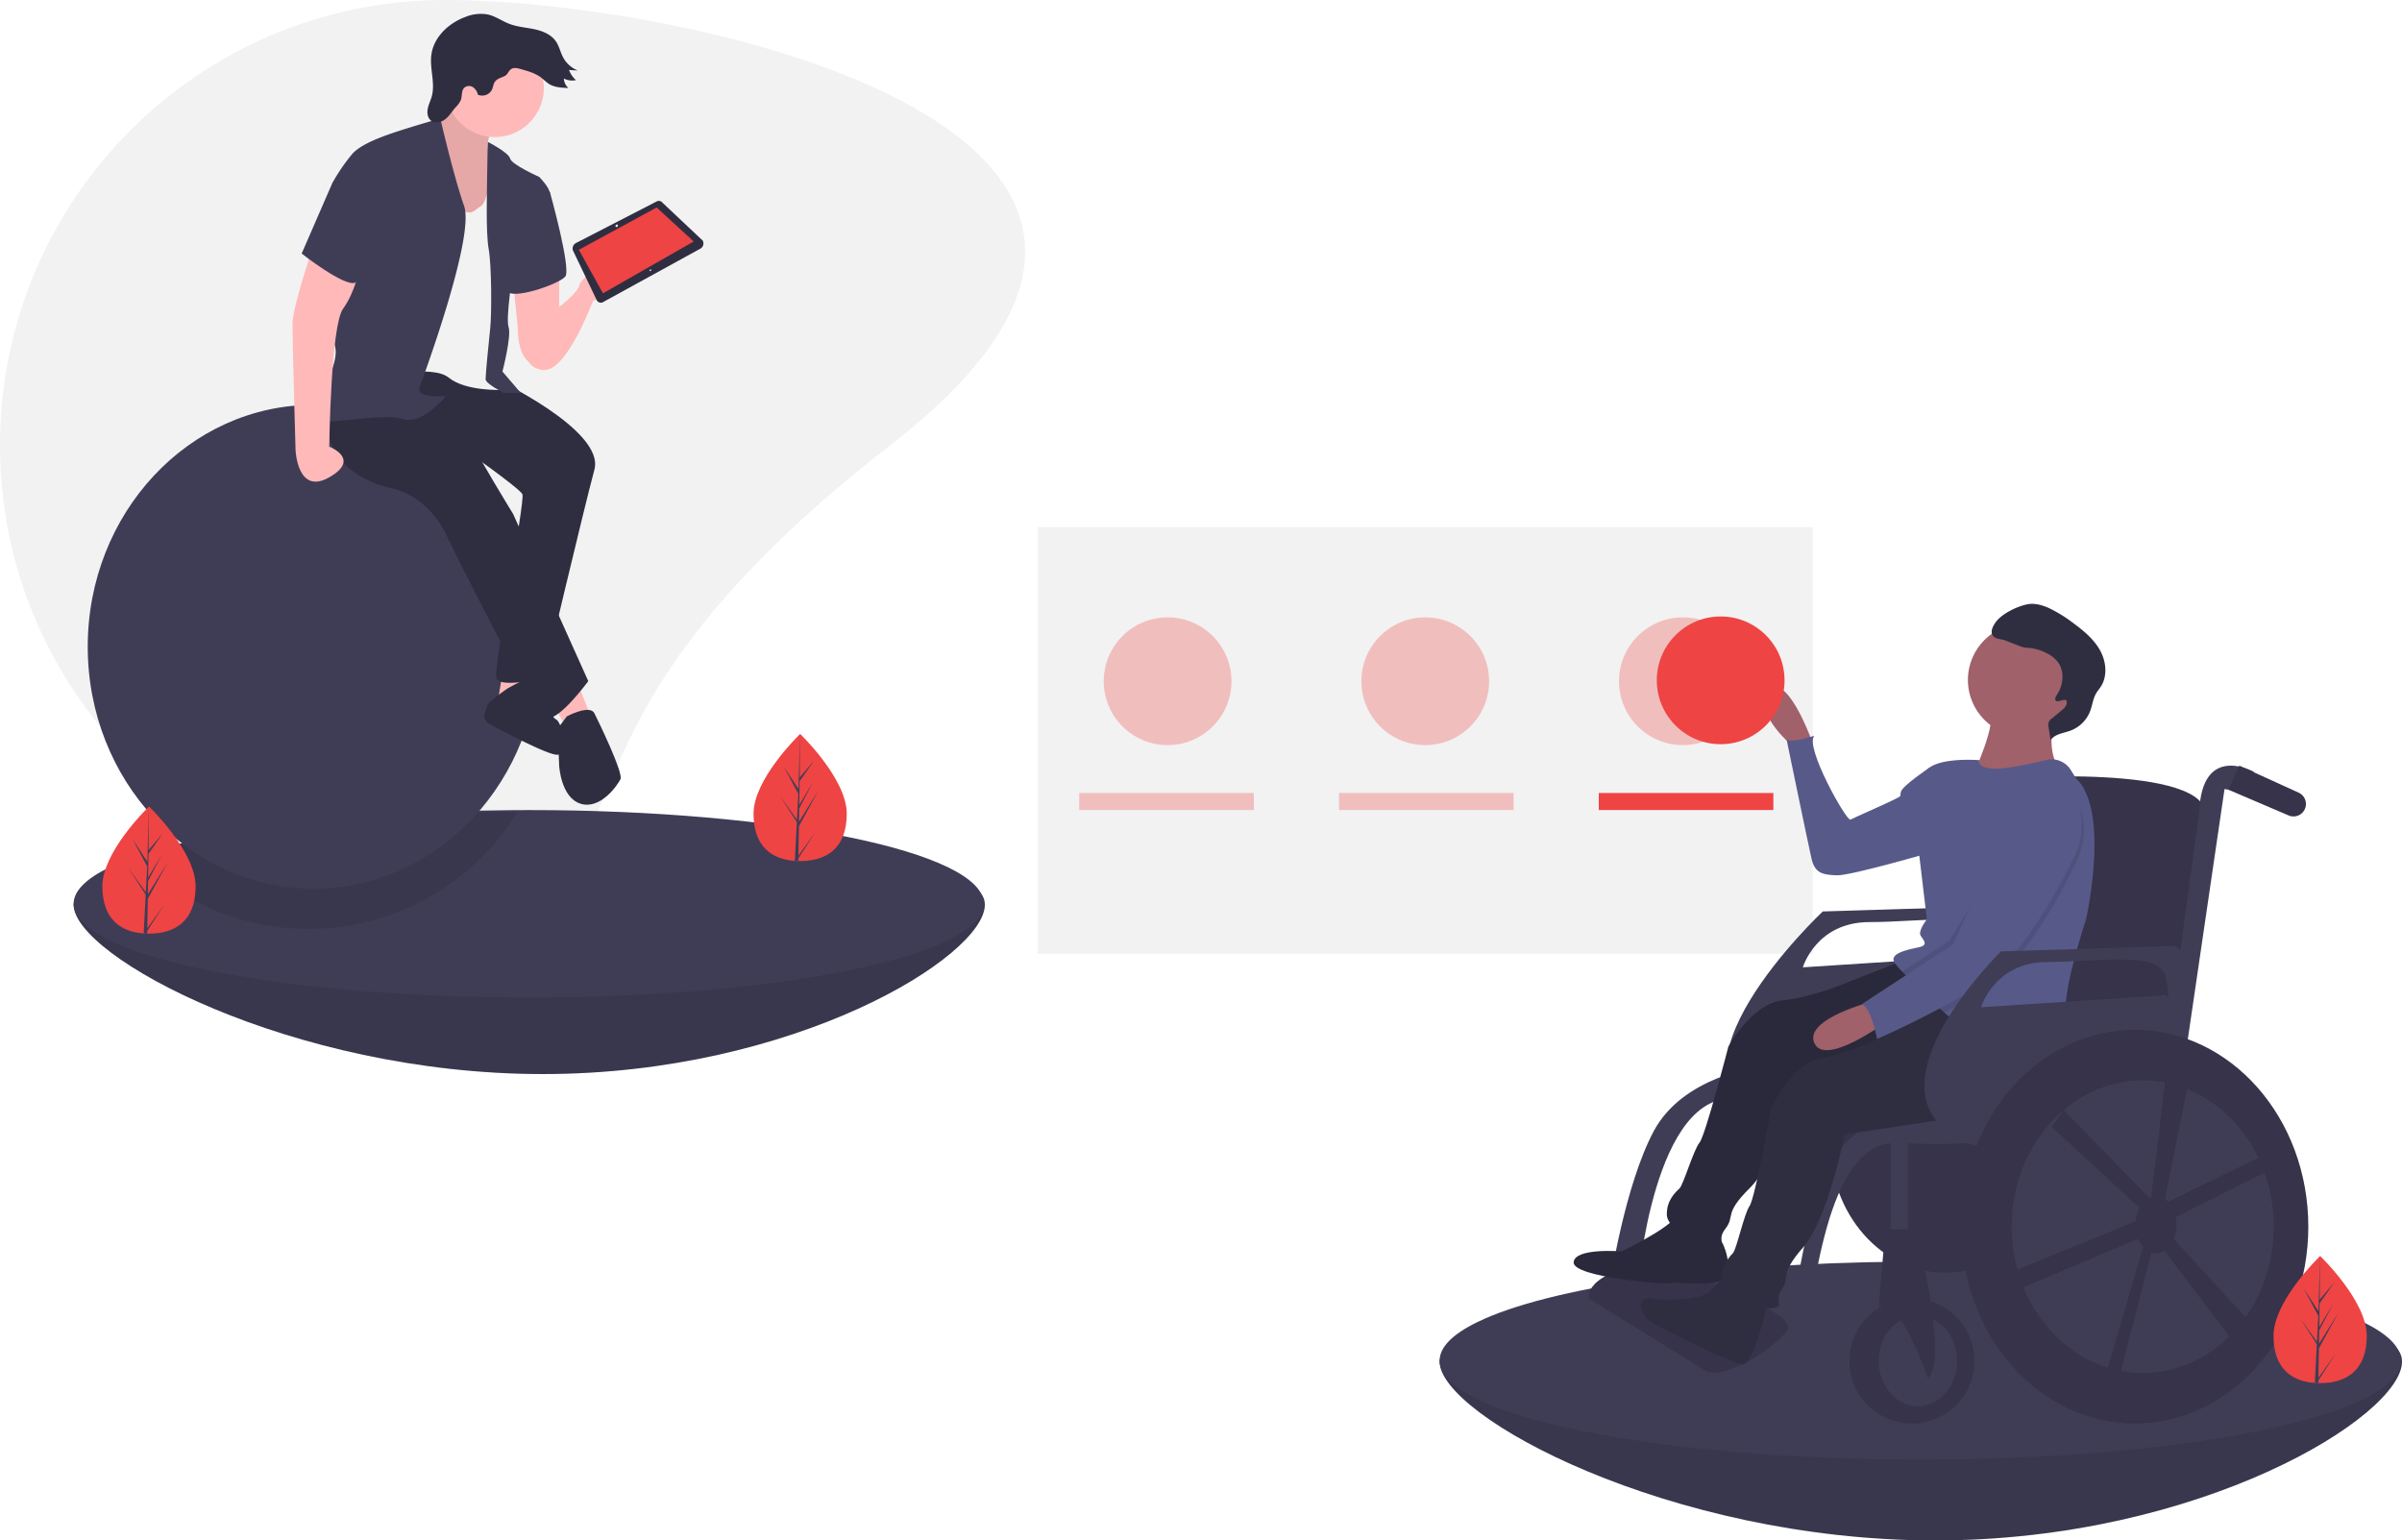 <svg id="a3a13504-18ee-4099-a22c-5e563c906cad" data-name="Layer 1" xmlns="http://www.w3.org/2000/svg" width="1191.523" height="764.215" viewBox="0 0 1191.523 764.215"><title>collab</title><path d="M445.925,288.736c-199.277,154.418-98.875,220.843-220.843,220.843s-220.843-98.875-220.843-220.843,98.875-220.843,220.843-220.843S645.202,134.318,445.925,288.736Z" transform="translate(-4.238 -67.892)" fill="#f2f2f2"/><path d="M492.762,516.736c0,25.665-94.571,84-219.25,84s-232.75-58.335-232.75-84c0-6.419,10.586,1.552,22-4,33.23-16.193,112.464-4.257,202.395-4.923q4.162-.038,8.355-.038C398.191,507.775,492.762,491.071,492.762,516.736Z" transform="translate(-4.238 -67.892)" fill="#3f3d56"/><path d="M492.762,516.736c0,25.665-94.571,84-219.25,84s-232.75-58.335-232.75-84c0-6.419,10.586,1.552,22-4,33.23-16.193,112.464-4.257,202.395-4.923q4.162-.038,8.355-.038C398.191,507.775,492.762,491.071,492.762,516.736Z" transform="translate(-4.238 -67.892)" opacity="0.1"/><path d="M492.262,516.256c0,25.665-101.071,46.48-225.75,46.48s-225.75-20.816-225.75-46.48c0-6.419,6.308-12.525,17.722-18.077,33.23-16.193,109.742-27.7,199.673-28.366q4.162-.038,8.355-.038C391.191,469.775,492.262,490.591,492.262,516.256Z" transform="translate(-4.238 -67.892)" fill="#3f3d56"/><path d="M260.842,470.766a121.496,121.496,0,0,1-189.28,22.58C103.062,480.456,175.592,471.296,260.842,470.766Z" transform="translate(-4.238 -67.892)" opacity="0.1"/><ellipse cx="155.523" cy="320.843" rx="112" ry="120" fill="#3f3d56"/><path d="M281.61,202.806v28.131l-14.445,16.726s-6.082-2.281-6.082-17.487l-2.281-22.048Z" transform="translate(-4.238 -67.892)" fill="#ffb9b9"/><path d="M267.164,230.937s23.569-15.966,24.329-21.288,34.213-29.651,28.891-14.445-22.048,22.048-22.048,22.048-12.925,34.973-24.329,34.213S262.603,236.259,267.164,230.937Z" transform="translate(-4.238 -67.892)" fill="#ffb9b9"/><polygon points="249.241 334.109 246.96 347.795 259.125 344.753 259.125 334.109 249.241 334.109" fill="#ffb9b9"/><path d="M255.76,409.605s14.06-8.33,14.633-4.545,6.655,18.23,9.696,19.751,6.843,18.247,0,17.487c-5.3-.589-24.738-10.755-33.234-15.31a4.643,4.643,0,0,1-1.996-6.067,9.579,9.579,0,0,0,1.017-2.952C245.876,416.447,255.76,409.605,255.76,409.605Z" transform="translate(-4.238 -67.892)" fill="#2f2e41"/><path d="M248.917,255.266s55.501,25.85,50.179,45.617S274.007,404.283,274.007,404.283s-22.048,5.322-23.569,0,14.445-88.193,12.925-91.235-29.651-22.809-29.651-22.809L175.93,265.91,200.259,243.101Z" transform="translate(-4.238 -67.892)" fill="#2f2e41"/><polygon points="286.495 338.671 293.338 356.158 281.173 361.48 273.57 347.795 286.495 338.671" fill="#ffb9b9"/><path d="M249.678,130.579s-6.843,9.123-1.521,13.685,1.521,21.288,1.521,21.288l-6.843,19.007-27.37-5.322V148.065l1.521-15.206s13.685-12.925,15.206-22.809S249.678,130.579,249.678,130.579Z" transform="translate(-4.238 -67.892)" fill="#ffb9b9"/><path d="M249.678,130.579s-6.843,9.123-1.521,13.685,1.521,21.288,1.521,21.288l-6.843,19.007-27.37-5.322V148.065l1.521-15.206s13.685-12.925,15.206-22.809S249.678,130.579,249.678,130.579Z" transform="translate(-4.238 -67.892)" opacity="0.1"/><path d="M204.06,249.184s35.734,39.535,35.734,41.056,19.007,32.692,19.007,32.692l37.254,82.871s-14.445,19.767-20.528,18.247-49.419-89.714-49.419-89.714-7.603-19.767-28.131-24.329-36.494-20.528-28.891-38.775S204.06,249.184,204.06,249.184Z" transform="translate(-4.238 -67.892)" fill="#2f2e41"/><circle cx="245.439" cy="43.679" r="24.329" fill="#ffb9b9"/><path d="M248.917,151.106s-3.041,17.487-6.082,19.007-5.322,6.843-12.165-.76-12.925-22.809-12.925-22.809l-23.569,28.891L191.896,255.266s26.61-6.843,34.973,0,26.61,6.082,26.61,6.082l-3.801-15.206,3.041-25.85-.76-23.569-.76-16.726Z" transform="translate(-4.238 -67.892)" fill="#f2f2f2"/><path d="M246.239,138.309s10.281,5.194,11.042,8.235,14.445,9.123,14.445,9.123,5.322,5.322,5.322,8.363-18.247,38.014-18.247,38.014-3.801,23.569-2.281,28.131-3.041,22.048-3.041,22.048l9.123,10.644h-8.363s-9.123-4.562-9.123-6.843,1.521-18.247,2.281-25.09.76-31.172-.76-39.535-.76-30.412-.76-35.734S246.239,138.309,246.239,138.309Z" transform="translate(-4.238 -67.892)" fill="#3f3d56"/><path d="M222.688,126.765s-3.421.773-13.305,3.814-25.09,7.603-30.412,13.685a94.248,94.248,0,0,0-9.884,14.445l3.041,54.741s-6.082,11.404-5.322,17.487,6.843,6.843,2.281,19.767-13.685,24.329-5.322,25.85,30.412-3.801,40.295-.76,21.288-11.404,21.288-11.404-15.206,1.521-12.925-4.562,27.37-74.508,22.048-89.714S222.688,126.765,222.688,126.765Z" transform="translate(-4.238 -67.892)" fill="#3f3d56"/><path d="M273.247,160.23l3.801,3.041s10.644,38.014,7.603,41.816-27.37,12.165-28.891,6.843S273.247,160.23,273.247,160.23Z" transform="translate(-4.238 -67.892)" fill="#3f3d56"/><path d="M160.724,186.84s-11.404,32.692-11.404,41.816,1.521,62.344,1.521,62.344.76,22.809,16.726,13.685,0-15.206,0-15.206.76-60.063,6.843-68.426,8.363-20.528,8.363-20.528Z" transform="translate(-4.238 -67.892)" fill="#ffb9b9"/><path d="M285.411,423.29s11.404-6.082,13.685-1.521,14.445,29.651,12.925,32.692-9.884,15.206-19.767,12.165-10.644-19.007-10.644-19.007l-.76-18.247Z" transform="translate(-4.238 -67.892)" fill="#2f2e41"/><path d="M254.442,105.695c-1.676.789-3.664,1.26-4.717,2.784-.78,1.129-.858,2.596-1.427,3.845a5.437,5.437,0,0,1-6.995,2.558,6.032,6.032,0,0,0-2.46-3.736,3.583,3.583,0,0,0-4.254.234c-1.567,1.494-1.012,4.099-1.744,6.137a12.953,12.953,0,0,1-2.786,3.82c-1.664,1.92-2.99,4.172-4.994,5.734s-5.043,2.239-7.034.66c-1.674-1.327-2.021-3.776-1.615-5.874s1.415-4.029,1.983-6.088c1.848-6.692-1.098-13.836-.187-20.718,1.168-8.818,8.663-15.784,17.029-18.807A19.922,19.922,0,0,1,246.236,75.08c3.826.854,7.094,3.29,10.759,4.683,3.919,1.49,8.18,1.75,12.28,2.621s8.321,2.555,10.7,6.006c1.66,2.407,2.23,5.397,3.606,7.977a14.311,14.311,0,0,0,7.249,6.494l-4.335-.247a12.777,12.777,0,0,0,3.454,5.041,9.269,9.269,0,0,1-6.001-.793,6.523,6.523,0,0,0,2.237,4.676c-3.336-.1-6.853-.254-9.672-2.041-1.381-.875-2.506-2.094-3.806-3.086-2.769-2.115-6.205-3.118-9.554-4.079-1.759-.505-3.875-1.207-5.466-.075C256.364,103.197,256.155,104.888,254.442,105.695Z" transform="translate(-4.238 -67.892)" fill="#2f2e41"/><path d="M180.492,149.586l-11.404,9.123-15.206,34.973s21.288,16.726,26.61,14.445S194.937,165.552,194.937,165.552Z" transform="translate(-4.238 -67.892)" fill="#3f3d56"/><path d="M351.538,191.317l-47.987,26.359a2.285,2.285,0,0,1-3.36-.991l-11.755-24.572a3.067,3.067,0,0,1,1.572-3.683l39.841-20.536a2.326,2.326,0,0,1,3.048.583l19.901,18.749A2.955,2.955,0,0,1,351.538,191.317Z" transform="translate(-4.238 -67.892)" fill="#2f2e41"/><polygon points="344.098 119.795 299.111 145.508 287.139 123.932 325.732 102.945 344.098 119.795" fill="#ef4444"/><ellipse cx="310.157" cy="179.893" rx="0.662" ry="0.565" transform="translate(-30.914 234.894) rotate(-50.158)" fill="#f2f2f2"/><ellipse cx="326.86" cy="201.968" rx="0.442" ry="0.376" transform="translate(-41.861 255.651) rotate(-50.158)" fill="#f2f2f2"/><path d="M101.277,507.573c0,17.417-10.353,23.498-23.125,23.498-.296,0-.592-.004-.885-.011-.592-.013-1.179-.04-1.758-.081-11.527-.815-20.482-7.209-20.482-23.406,0-16.759,21.416-37.909,23.029-39.478l.002-.002c.062-.062.094-.092.094-.092S101.277,490.159,101.277,507.573Z" transform="translate(-4.238 -67.892)" fill="#ef4444"/><path d="M77.309,528.406l8.458-11.817-8.48,13.115-.021,1.356c-.592-.013-1.179-.04-1.758-.081l.911-17.423-.006-.136.015-.023.087-1.647L68.014,498.602l8.526,11.913.021.349.687-13.164L69.972,484.114l7.366,11.276.717-27.295.002-.094v.092l-.119,21.523,7.245-8.533-7.275,10.387-.192,11.787,6.766-11.313-6.794,13.047-.106,6.553,9.818-15.746L77.545,513.831Z" transform="translate(-4.238 -67.892)" fill="#3f3d56"/><path d="M424.277,471.573c0,17.417-10.353,23.498-23.125,23.498-.296,0-.592-.004-.885-.011-.592-.013-1.179-.04-1.758-.081-11.527-.815-20.482-7.209-20.482-23.406,0-16.759,21.416-37.909,23.029-39.478l.002-.002c.062-.062.094-.092.094-.092S424.277,454.159,424.277,471.573Z" transform="translate(-4.238 -67.892)" fill="#ef4444"/><path d="M400.309,492.406l8.458-11.817-8.48,13.115-.021,1.356c-.592-.013-1.179-.04-1.758-.081l.911-17.423-.006-.136.015-.023.087-1.647L391.014,462.602l8.526,11.913.021.349.687-13.164L392.972,448.114l7.366,11.276.717-27.295.002-.094v.092l-.119,21.523,7.245-8.533-7.275,10.387-.192,11.787,6.766-11.313-6.794,13.047-.106,6.553,9.818-15.746-9.857,18.032Z" transform="translate(-4.238 -67.892)" fill="#3f3d56"/><rect x="514.773" y="261.472" width="384.451" height="211.683" fill="#f2f2f2"/><circle cx="579.201" cy="337.963" r="31.686" fill="#ef4444" opacity="0.3"/><circle cx="706.999" cy="337.963" r="31.686" fill="#ef4444" opacity="0.3"/><circle cx="834.797" cy="337.963" r="31.686" fill="#ef4444" opacity="0.3"/><rect x="535.369" y="393.413" width="86.607" height="8.449" fill="#ef4444" opacity="0.3"/><rect x="664.224" y="393.413" width="86.607" height="8.449" fill="#ef4444" opacity="0.3"/><rect x="793.078" y="393.413" width="86.607" height="8.449" fill="#ef4444"/><path d="M1195.762,743.388c0,27.107-99.884,88.719-231.568,88.719s-245.827-61.613-245.827-88.719c0-6.78,11.181,1.64,23.236-4.225,35.097-17.102,118.783-4.496,213.767-5.199q4.395-.04,8.824-.04C1095.878,733.924,1195.762,716.282,1195.762,743.388Z" transform="translate(-4.238 -67.892)" fill="#3f3d56"/><path d="M1195.762,743.388c0,27.107-99.884,88.719-231.568,88.719s-245.827-61.613-245.827-88.719c0-6.78,11.181,1.64,23.236-4.225,35.097-17.102,118.783-4.496,213.767-5.199q4.395-.04,8.824-.04C1095.878,733.924,1195.762,716.282,1195.762,743.388Z" transform="translate(-4.238 -67.892)" opacity="0.1"/><path d="M1195.234,742.881c0,27.107-106.749,49.092-238.434,49.092S718.366,769.988,718.366,742.881c0-6.78,6.663-13.228,18.718-19.093,35.097-17.102,115.908-29.256,210.891-29.959q4.395-.04,8.824-.04C1088.484,693.789,1195.234,715.774,1195.234,742.881Z" transform="translate(-4.238 -67.892)" fill="#3f3d56"/><ellipse cx="964.913" cy="566.664" rx="57.077" ry="64.731" fill="#36334a"/><path d="M994.226,517.434l-85.78,2.639s-88,82.588-25.315,105.023c0,0,89.32,3.852,107.795-10.665C990.927,614.431,1014.021,523.372,994.226,517.434Zm-3.959,24.414-91.719,5.939s6.598-22.435,32.992-22.435,56.087-5.939,58.726,7.918S990.267,541.848,990.267,541.848Z" transform="translate(-4.238 -67.892)" fill="#3f3d56"/><path d="M1081.985,569.561l-112.834-3.959,26.394-111.514s105.575-7.918,102.936,19.136S1081.985,569.561,1081.985,569.561Z" transform="translate(-4.238 -67.892)" fill="#36334a"/><path d="M973.057,622.868s-67.911,12.018-92.325-23.613,92.378-16.496,92.378-16.496l9.898,27.054Z" transform="translate(-4.238 -67.892)" fill="#36334a"/><circle cx="948.417" cy="675.209" r="31.013" fill="#36334a"/><ellipse cx="951.387" cy="675.209" rx="19.465" ry="22.435" fill="#3f3d56"/><path d="M1122.236,450.789s-25.734-14.517-27.054,19.795l-21.775,159.683h9.238l25.074-170.9s12.537,1.98,14.517,1.98S1122.236,450.789,1122.236,450.789Z" transform="translate(-4.238 -67.892)" fill="#3f3d56"/><path d="M1147.878,468.408v0a6.171,6.171,0,0,1-8.372,4.023l-29.852-12.763,5.415-11.928,29.421,13.4A6.171,6.171,0,0,1,1147.878,468.408Z" transform="translate(-4.238 -67.892)" fill="#36334a"/><path d="M966.512,619.05s-47.509-5.279-60.706,40.251-11.877,80.501-23.095,77.862S847.74,725.285,847.74,725.285l1.98,13.857s41.57,21.115,48.169-1.32,10.558-104.916,48.169-102.936,44.21-1.98,44.21-1.98Z" transform="translate(-4.238 -67.892)" fill="#3f3d56"/><path d="M876.113,597.275s-36.951,4.619-51.468,31.673-21.775,75.882-21.775,75.882h13.857s7.918-96.997,49.488-91.719Z" transform="translate(-4.238 -67.892)" fill="#3f3d56"/><path d="M851.039,748.38,792.313,712.088s-3.299-13.197,34.312-18.476c0,0,71.11,24.869,64.258,34.21S860.937,751.679,851.039,748.38Z" transform="translate(-4.238 -67.892)" fill="#36334a"/><path d="M960.069,539.794c1.809,1.97,35.086,33.63,35.086,33.63s-3.307,22.098-38.911,24.84l-59.341,4.571s-11.216,41.161-24.552,54.315-7.216,13.888-12.22,20.299,2.02,8.13-5.578,8.753-23.294-8.563-23.464-15.667,4.261-11.175,6.231-12.983,6.965-19.103,9.959-22.761,14.332-47.653,14.332-47.653,11.316-21.284,27.003-22.982,33.14-9.328,33.14-9.328" transform="translate(-4.238 -67.892)" fill="#2f2e41"/><path d="M960.069,539.794c1.809,1.97,35.086,33.63,35.086,33.63s-3.307,22.098-38.911,24.84l-59.341,4.571s-11.216,41.161-24.552,54.315-7.216,13.888-12.22,20.299,2.02,8.13-5.578,8.753-23.294-8.563-23.464-15.667,4.261-11.175,6.231-12.983,6.965-19.103,9.959-22.761,14.332-47.653,14.332-47.653,11.316-21.284,27.003-22.982,33.14-9.328,33.14-9.328" transform="translate(-4.238 -67.892)" opacity="0.1"/><path d="M902.508,434.125s-12.488-33.933-21.036-23.121,13.754,28.567,13.754,28.567Z" transform="translate(-4.238 -67.892)" fill="#a0616a"/><path d="M968.292,451.838l-7.11-3.009s-13.051,8.82-13.911,11.684,1.002,1.862-4.124,4.381-19.131,8.618-20.992,9.62-22.94-36.29-17.899-41.645c0,0-9.435,3.401-13.73,2.112,0,0,10.723,51.988,12.355,59.033s5.44,7.876,12.543,8.134,50.232-12.395,50.232-12.395Z" transform="translate(-4.238 -67.892)" fill="#575a89"/><path d="M857.046,675.273s-.36,7.376.872,8.223,8.84,18.793-2.879,20.524-18.155-.522-20.989.431-49.55-2.901-49.191-10.277,23.718-5.449,23.718-5.449,23.137-10.931,27.469-17.75S857.046,675.273,857.046,675.273Z" transform="translate(-4.238 -67.892)" fill="#2f2e41"/><path d="M857.046,675.273s-.36,7.376.872,8.223,8.84,18.793-2.879,20.524-18.155-.522-20.989.431-49.55-2.901-49.191-10.277,23.718-5.449,23.718-5.449,23.137-10.931,27.469-17.75S857.046,675.273,857.046,675.273Z" transform="translate(-4.238 -67.892)" opacity="0.1"/><path d="M881.151,714.123s-7.105,30.957-12.317,30.641-42.007-18.222-46.534-21.769c-5.813-4.554-5.583-12.601,1.089-10.911s25.545.174,28.753-3.233l8.248-8.762Z" transform="translate(-4.238 -67.892)" fill="#2f2e41"/><path d="M953.993,542.131c1.947,1.833,61.165,52.069,61.165,52.069s-1.692,22.28-37.002,27.603l-58.851,8.872s-8.194,41.868-20.538,55.956-6.187,14.376-10.712,21.134,2.605,7.962-4.927,9.135-23.855-6.847-24.541-13.92,3.438-11.455,5.271-13.402,5.558-19.559,8.278-23.425,10.83-48.569,10.83-48.569,9.739-22.05,25.261-24.884,32.374-11.712,32.374-11.712" transform="translate(-4.238 -67.892)" fill="#2f2e41"/><circle cx="1004.265" cy="337.327" r="28.079" fill="#a0616a"/><path d="M1023.221,422.747s-4.211,17.154,2.203,25.946-42.9,4.607-42.9,4.607,13.348-27.835,8.423-34.307S1023.221,422.747,1023.221,422.747Z" transform="translate(-4.238 -67.892)" fill="#a0616a"/><path d="M960.187,449.718c-5.957,6.328-3.927,42.212-3.927,42.212l3.806,32.046s-4.554,5.813-3.065,8.133,3.923,4.611-.774,5.699-15.522,2.834-12.057,7.932a49.147,49.147,0,0,0,3.629,4.133c1.104,1.168,2.417,2.523,3.906,4.035,3.483,3.518,7.913,7.844,12.828,12.406q2.088,1.952,4.281,3.938c18.75,16.961,42.065,34.915,46.889,26.299,8.077-14.433,13.69-16.494,13.319-28.78s10.027-43.815,10.027-43.815,12.09-53.809-4.948-69.848l-2.664-4.261a11.13,11.13,0,0,0-12.044-4.928c-8.316,1.987-21.064,4.732-26.588,4.289-8.534-.688-6.663-4.197-6.663-4.197S966.145,443.39,960.187,449.718Z" transform="translate(-4.238 -67.892)" fill="#575a89"/><path d="M933.859,564.496s-34.738,8.617-29.642,20.76,35.168-10.049,35.168-10.049Z" transform="translate(-4.238 -67.892)" fill="#a0616a"/><path d="M1024.043,415.492c-.691-.838-.008-2.061.594-2.965,3.224-4.842,3.839-11.731.293-16.341a15.558,15.558,0,0,0-5.129-4.103,24.84,24.84,0,0,0-8.95-2.747,13.856,13.856,0,0,1-4.863-.958c-.979-.497-5.6-2.115-6.592-2.587-2.181-1.037-5.214-.589-6.611-2.558-1.337-1.884-.088-4.464,1.21-6.375,2.958-4.352,10.439-7.959,15.575-9.101,3.898-.867,7.966.352,11.579,2.054a70.691,70.691,0,0,1,11.794,7.379c5.053,3.744,10.032,7.893,13.067,13.401s3.766,12.683.338,17.955c-.714,1.098-1.588,2.09-2.256,3.216-1.631,2.748-1.926,6.072-3.078,9.053a16.756,16.756,0,0,1-9.683,9.54c-3.512,1.298-7.831,1.657-9.906,4.774l-.968-6.498a3.747,3.747,0,0,1,1.752-4.374l4.974-4.19a5.684,5.684,0,0,0,2.15-2.772C1030.409,412.807,1025.196,416.889,1024.043,415.492Z" transform="translate(-4.238 -67.892)" fill="#2f2e41"/><path d="M974.24,539.155l-22.535,14.751c4.469,4.519,10.505,10.367,17.109,16.344,6.255-3.367,12.634-7.012,18.34-10.675,20.878-13.4,38.78-47.048,46.8-63.371s1.492-28.895,1.492-28.895a60.969,60.969,0,0,0-16.695-4.698C1008.298,461.034,974.24,539.155,974.24,539.155Z" transform="translate(-4.238 -67.892)" opacity="0.1"/><path d="M971.262,534.515,947.799,549.871c1.104,1.168,2.417,2.523,3.906,4.035,3.483,3.518,7.913,7.844,12.828,12.406,6.665-3.559,13.542-7.461,19.643-11.377,20.878-13.4,38.78-47.048,46.8-63.371s-13.559-10.468-13.559-10.468,11.198-5.068.745-6.644S971.262,534.515,971.262,534.515Z" transform="translate(-4.238 -67.892)" opacity="0.1"/><path d="M1034.415,464.502s6.528,12.573-1.492,28.895-25.922,49.97-46.8,63.371-50.748,26.6-50.748,26.6-2.834-15.522-7.616-17.269l45.451-29.75s34.058-78.12,44.51-76.544A60.969,60.969,0,0,1,1034.415,464.502Z" transform="translate(-4.238 -67.892)" fill="#575a89"/><polygon points="937.86 562.375 937.86 639.577 946.438 639.577 946.438 561.055 937.86 562.375" fill="#3f3d56"/><path d="M954.635,677.776s16.496,64.665,5.939,73.903c0,0-13.857-40.91-24.414-35.632l3.299-38.271Z" transform="translate(-4.238 -67.892)" fill="#36334a"/><path d="M1082.645,537.229l-85.78,2.639s-75.882,73.903-13.197,96.338c0,0,77.202,12.537,95.678-1.98C1079.346,634.226,1102.441,543.168,1082.645,537.229Zm-3.959,24.414-91.719,5.939s6.598-22.435,32.992-22.435,56.087-5.939,58.726,7.918S1078.686,561.643,1078.686,561.643Z" transform="translate(-4.238 -67.892)" fill="#3f3d56"/><ellipse cx="1058.941" cy="608.564" rx="86.11" ry="97.657" fill="#36334a"/><ellipse cx="1062.901" cy="608.564" rx="64.995" ry="72.583" fill="#3f3d56"/><path d="M1083.965,675.467a19.329,19.329,0,0,0-.377-3.771l48.546-24.273-3.299-7.258-49.039,23.891a10.24,10.24,0,0,0-1.629-1.361l.038.008,14.339-71.366-12.684-.288-8.431,70.232.808.17a7.916,7.916,0,0,0-1.891.646l-42.412-43.534-5.994,8.406,43.575,40.089a17.528,17.528,0,0,0-1.929,6.757l-61.441,25.078-1.32,10.558,64.045-26.935a13.998,13.998,0,0,0,2.503,4.046l-19.699,67.099h7.258l16.535-64.368a7.534,7.534,0,0,0,2.271.363,7.864,7.864,0,0,0,4.194-1.257l34.407,45.467,10.558-7.258-40.314-44.036A18.452,18.452,0,0,0,1083.965,675.467Z" transform="translate(-4.238 -67.892)" fill="#36334a"/><circle cx="853.545" cy="337.517" r="31.686" fill="#ef4444"/><path d="M1178.277,730.573c0,17.417-10.353,23.498-23.125,23.498-.296,0-.592-.004-.885-.011-.592-.013-1.179-.04-1.758-.081-11.527-.815-20.482-7.209-20.482-23.406,0-16.759,21.416-37.909,23.029-39.478l.002-.002c.062-.062.094-.092.094-.092S1178.277,713.159,1178.277,730.573Z" transform="translate(-4.238 -67.892)" fill="#ef4444"/><path d="M1154.309,751.406l8.458-11.817-8.48,13.115-.021,1.356c-.592-.013-1.179-.04-1.758-.081l.911-17.423-.006-.136.015-.023.087-1.647-8.501-13.147,8.526,11.913.021.349.687-13.164-7.277-13.586,7.366,11.276.717-27.295.002-.094v.092l-.119,21.523,7.245-8.533-7.275,10.387-.192,11.787,6.766-11.313-6.794,13.047-.106,6.553,9.818-15.746-9.857,18.032Z" transform="translate(-4.238 -67.892)" fill="#3f3d56"/></svg>